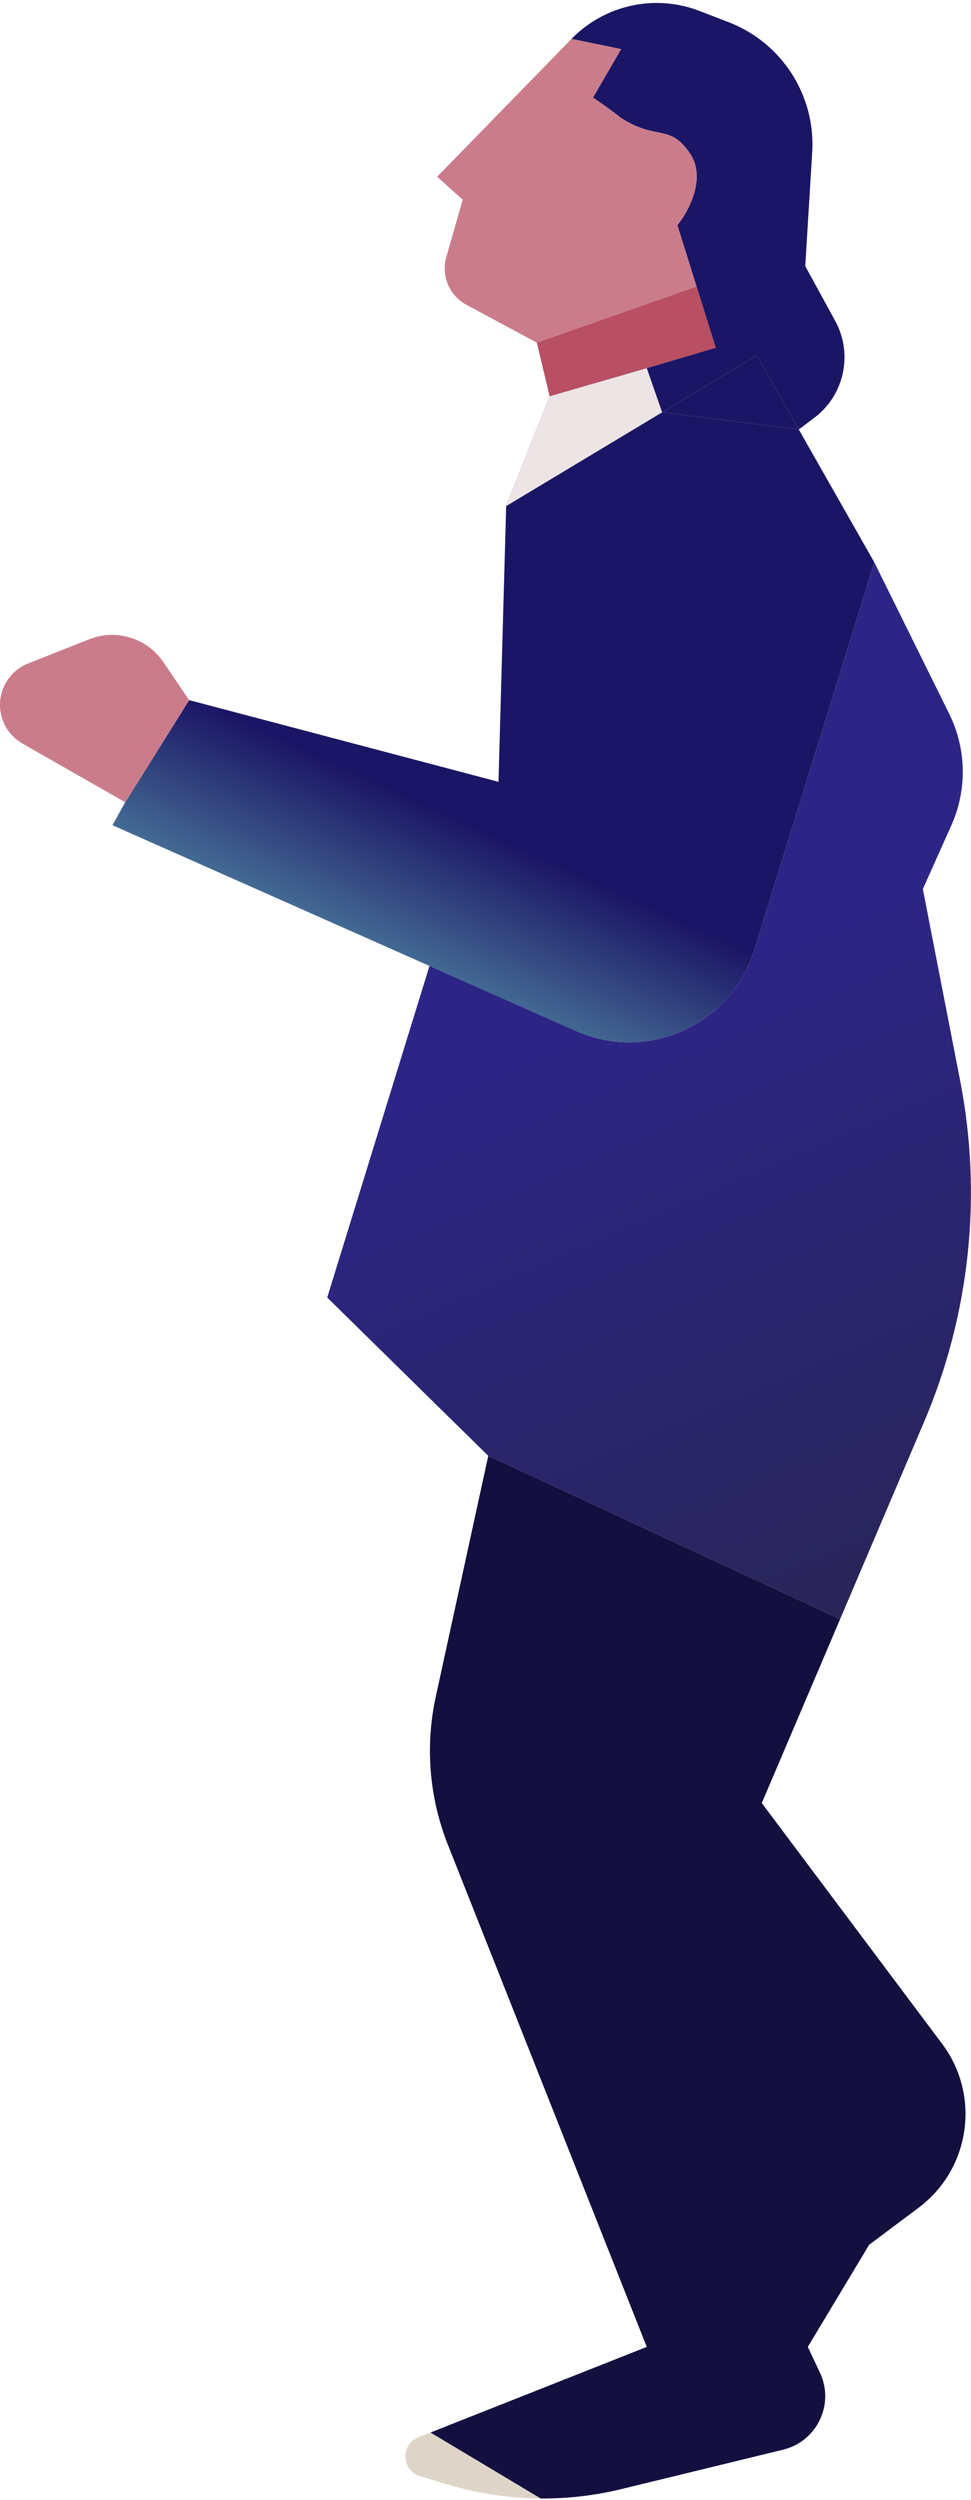 <?xml version="1.0" encoding="UTF-8"?> <svg xmlns="http://www.w3.org/2000/svg" width="141" height="363" viewBox="0 0 141 363" fill="none"> <path d="M27.47 101.654L18.189 116.482L16.333 119.819L62.364 140.249L83.66 149.701C94.058 154.316 106.154 148.821 109.518 137.954L126.955 81.636L115.992 62.359L96.144 59.866L73.5 73.48L72.386 113.517L27.47 101.654Z" fill="url(#paint0_linear_208_1896)"></path> <path d="M126.955 81.636L109.518 137.954C106.154 148.821 94.058 154.316 83.66 149.701L62.364 140.249L47.515 188.399L70.901 211.383L121.987 235.108L134.194 206.44C140.846 190.817 142.667 173.561 139.422 156.894L134.008 129.086L138.15 119.827C140.464 114.657 140.349 108.723 137.838 103.646L126.955 81.636Z" fill="url(#paint1_linear_208_1896)"></path> <path d="M27.47 101.654L23.725 96.133C21.358 92.644 16.886 91.265 12.965 92.817L4.09 96.329C1.621 97.305 0 99.691 0 102.345C0 104.668 1.246 106.813 3.263 107.965L18.189 116.482L27.47 101.654Z" fill="#CB7C8B"></path> <path d="M63.477 25.659L67.189 28.995L64.806 37.324C64.031 40.036 65.249 42.923 67.734 44.259L77.954 49.755L101.155 41.599L98.371 32.702C99.98 30.725 102.603 25.881 100.227 22.323C97.258 17.874 95.401 20.469 90.204 17.133C88.72 15.947 86.864 14.661 86.121 14.167L90.204 7.124L82.995 5.641L63.477 25.659Z" fill="#CB7C8B"></path> <path d="M79.811 57.54L93.917 53.462L103.939 50.496L101.155 41.599L77.954 49.755L79.811 57.54Z" fill="#B94F63"></path> <path d="M96.144 59.866L109.879 51.608L115.992 62.359L118.246 60.663C122.608 57.379 123.901 51.393 121.284 46.602L116.932 38.634L117.941 22.111C118.445 13.848 113.542 6.21 105.82 3.228L101.573 1.588C95.127 -0.901 87.819 0.694 82.995 5.641L90.204 7.124L86.121 14.167C86.864 14.661 88.72 15.947 90.204 17.133C95.401 20.469 97.258 17.874 100.227 22.323C102.603 25.881 99.98 30.725 98.371 32.702L101.155 41.599L103.939 50.496L93.917 53.462L96.144 59.866Z" fill="url(#paint2_linear_208_1896)"></path> <path d="M79.811 57.54L73.5 73.48L96.144 59.866L93.917 53.462L79.811 57.54Z" fill="url(#paint3_linear_208_1896)"></path> <path d="M79.811 57.54L73.5 73.48L96.144 59.866L93.917 53.462L79.811 57.54Z" fill="#EDE5E5"></path> <path d="M109.879 51.608L96.144 59.866L115.992 62.359L109.879 51.608Z" fill="url(#paint4_linear_208_1896)"></path> <path fill-rule="evenodd" clip-rule="evenodd" d="M110.621 261.799L136.807 296.755C142.436 304.27 140.907 314.925 133.392 320.554L126.212 325.932L117.303 340.76L119.065 344.5C121.223 349.079 118.64 354.485 113.722 355.683L90.205 361.411C86.358 362.348 82.426 362.801 78.5 362.773L62.5 353.197L93.917 340.76L79.475 304.299L65.033 267.838C62.325 261.002 61.715 253.514 63.282 246.33L70.901 211.383L121.987 235.108L110.621 261.799Z" fill="#130F3F"></path> <path d="M61.016 359.546L65.134 360.774C69.492 362.073 73.992 362.741 78.5 362.773L62.5 353.197L60.768 353.882C58.12 354.93 58.286 358.733 61.016 359.546Z" fill="#DED5C8"></path> <defs> <linearGradient id="paint0_linear_208_1896" x1="92" y1="130.485" x2="79" y2="158.985" gradientUnits="userSpaceOnUse"> <stop stop-color="#1B1565"></stop> <stop offset="1" stop-color="#5690A9"></stop> </linearGradient> <linearGradient id="paint1_linear_208_1896" x1="133.5" y1="229.985" x2="96.5" y2="143.485" gradientUnits="userSpaceOnUse"> <stop stop-color="#292558"></stop> <stop offset="1" stop-color="#2D2586"></stop> </linearGradient> <linearGradient id="paint2_linear_208_1896" x1="92" y1="130.485" x2="79" y2="158.985" gradientUnits="userSpaceOnUse"> <stop stop-color="#1B1565"></stop> <stop offset="1" stop-color="#5690A9"></stop> </linearGradient> <linearGradient id="paint3_linear_208_1896" x1="92" y1="130.485" x2="79" y2="158.985" gradientUnits="userSpaceOnUse"> <stop stop-color="#1B1565"></stop> <stop offset="1" stop-color="#5690A9"></stop> </linearGradient> <linearGradient id="paint4_linear_208_1896" x1="92" y1="130.485" x2="79" y2="158.985" gradientUnits="userSpaceOnUse"> <stop stop-color="#1B1565"></stop> <stop offset="1" stop-color="#5690A9"></stop> </linearGradient> </defs> </svg> 
